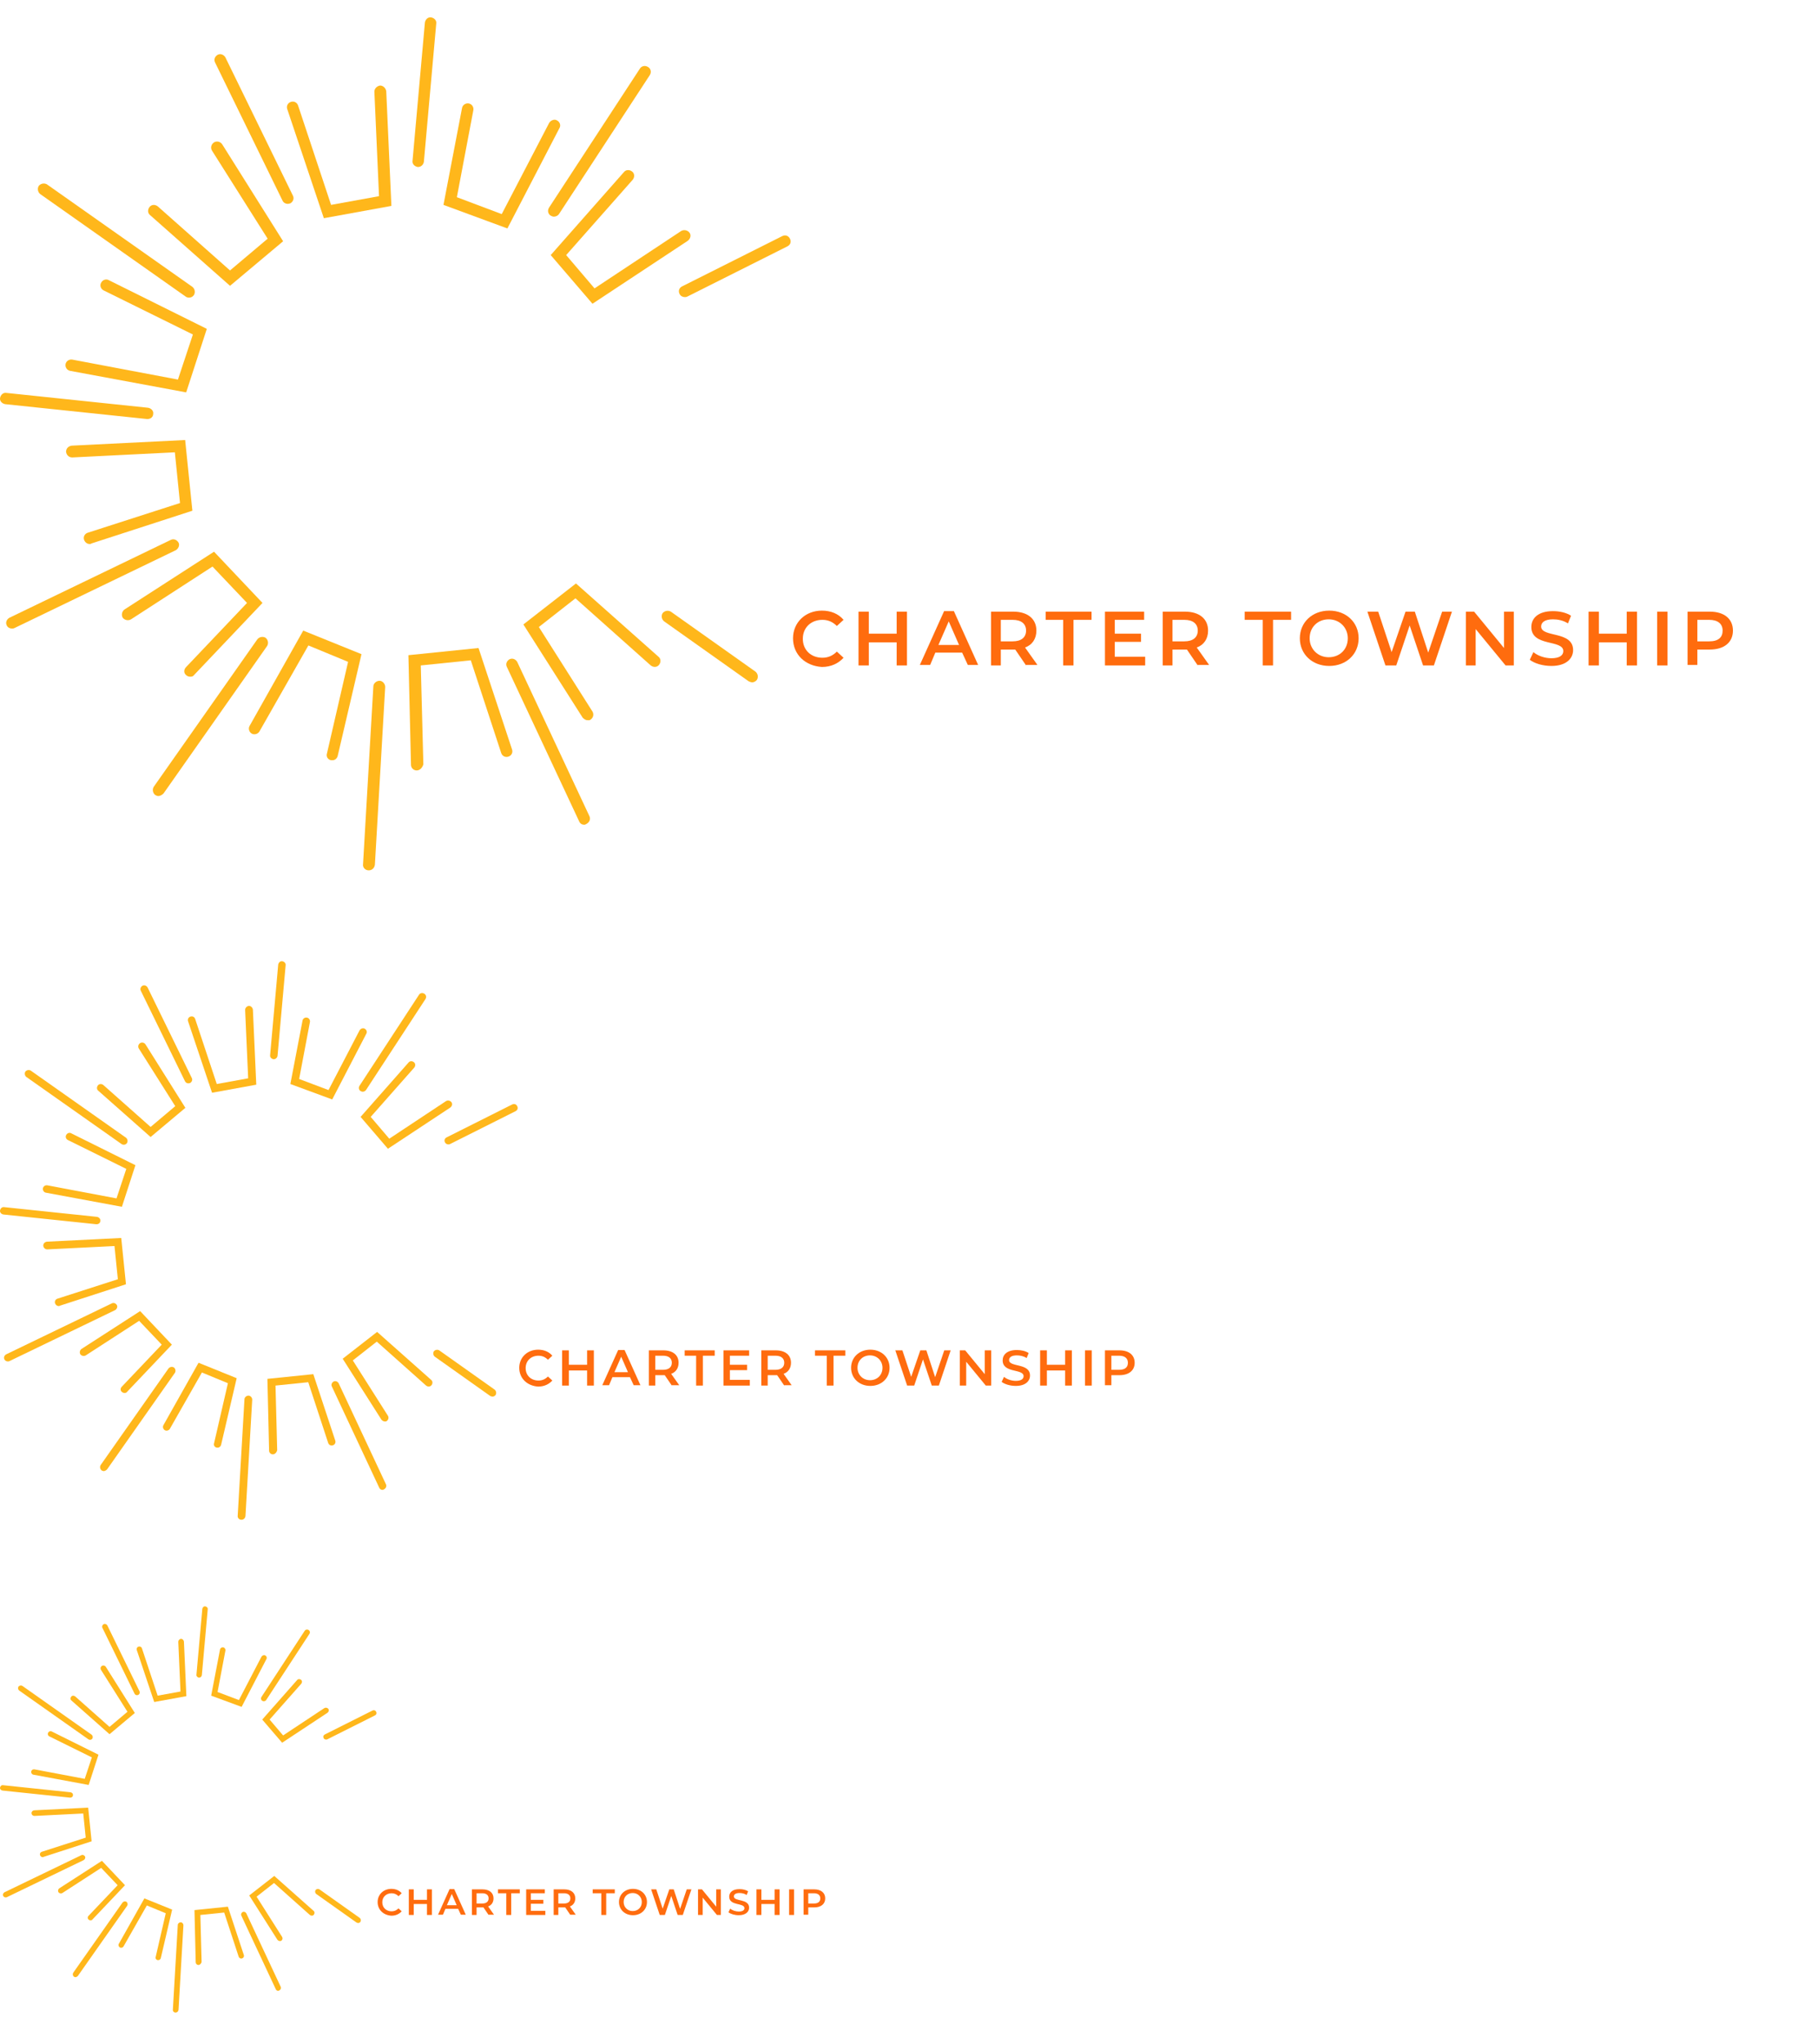 <svg width="420" height="472" viewBox="0 0 420 472" fill="none" xmlns="http://www.w3.org/2000/svg">
<g clip-path="url(#clip0_9271_4870)">
<g filter="url(#filter0_d_9271_4870)">
<g clip-path="url(#clip1_9271_4870)">
<path d="M139.614 118.57L143.068 111.826C146.403 114.074 151.525 115.612 156.408 115.612C162.006 115.612 164.389 114.074 164.389 111.471C164.389 104.254 140.805 110.998 140.805 95.971C140.805 88.754 147.356 84.139 157.599 84.139C162.721 84.139 168.438 85.323 171.893 87.452L168.438 94.197C164.746 92.067 161.173 91.357 157.48 91.357C152.001 91.357 149.5 93.132 149.5 95.616C149.5 103.307 173.084 96.445 173.084 111.353C173.084 118.452 166.533 123.066 155.813 123.066C149.381 122.83 143.068 120.936 139.614 118.57Z" fill="white"/>
<path d="M215.487 100.586V122.356H206.554V101.769C206.554 95.025 203.219 91.712 197.502 91.712C191.189 91.712 186.901 95.498 186.901 103.189V122.356H177.967V69.705H186.901V88.872C189.878 85.796 194.286 84.021 199.646 84.021C208.698 84.021 215.487 89.109 215.487 100.586Z" fill="white"/>
<path d="M246.933 120.227C244.789 121.883 241.573 122.83 238.357 122.83C230.019 122.83 225.254 118.452 225.254 110.051V91.83H218.942V84.731H225.254V76.094H234.188V84.731H244.431V91.83H234.188V109.815C234.188 113.482 236.094 115.494 239.429 115.494C241.334 115.494 243.121 115.021 244.431 113.956L246.933 120.227Z" fill="white"/>
<path d="M285.882 106.147H255.985C257.057 111.708 261.702 115.257 268.373 115.257C272.661 115.257 275.996 113.956 278.735 111.116L283.5 116.559C280.046 120.582 274.686 122.711 268.134 122.711C255.39 122.711 247.052 114.547 247.052 103.307C247.052 92.067 255.39 83.903 266.824 83.903C278.021 83.903 286.12 91.594 286.12 103.544C286.001 104.254 286.001 105.318 285.882 106.147ZM255.866 100.349H277.544C276.83 94.906 272.661 91.12 266.705 91.12C260.988 91.12 256.7 94.788 255.866 100.349Z" fill="white"/>
<path d="M355.562 100.586V122.356H346.629V101.769C346.629 95.025 343.532 91.712 338.053 91.712C332.216 91.712 328.166 95.498 328.166 103.07V122.356H319.233V101.769C319.233 95.025 316.136 91.712 310.657 91.712C304.702 91.712 300.771 95.498 300.771 103.07V122.356H291.838V84.495H300.294V89.346C303.153 85.914 307.56 84.139 312.801 84.139C318.399 84.139 323.045 86.151 325.665 90.41C328.762 86.506 333.884 84.139 339.958 84.139C349.13 84.021 355.562 89.109 355.562 100.586Z" fill="white"/>
<path d="M361.398 103.307C361.398 91.948 369.974 83.903 381.647 83.903C393.558 83.903 402.015 91.948 402.015 103.307C402.015 114.666 393.558 122.711 381.647 122.711C369.974 122.83 361.398 114.666 361.398 103.307ZM392.963 103.307C392.963 96.09 388.079 91.475 381.647 91.475C375.215 91.475 370.332 96.09 370.332 103.307C370.332 110.524 375.215 115.139 381.647 115.139C388.198 115.257 392.963 110.643 392.963 103.307Z" fill="white"/>
<path d="M183.208 143.417C183.208 139.749 186.067 137.028 189.878 137.028C191.903 137.028 193.69 137.738 194.881 139.157L193.333 140.577C192.38 139.631 191.308 139.157 189.998 139.157C187.377 139.157 185.471 140.932 185.471 143.535C185.471 146.138 187.377 147.913 189.998 147.913C191.308 147.913 192.38 147.44 193.333 146.493L194.881 147.913C193.69 149.215 192.022 150.043 189.878 150.043C186.067 149.806 183.208 147.203 183.208 143.417Z" fill="#FF6C0E"/>
<path d="M209.532 137.264V149.688H207.15V144.364H200.718V149.688H198.335V137.264H200.718V142.352H207.15V137.264H209.532Z" fill="#FF6C0E"/>
<path d="M222.277 146.73H216.083L214.892 149.57H212.51L218.108 137.146H220.371L225.969 149.57H223.587L222.277 146.73ZM221.562 144.955L219.18 139.512L216.798 144.955H221.562Z" fill="#FF6C0E"/>
<path d="M237.046 149.688L234.545 146.02C234.426 146.02 234.188 146.02 234.069 146.02H231.21V149.688H228.947V137.264H234.069C237.404 137.264 239.429 138.921 239.429 141.642C239.429 143.535 238.476 144.955 236.808 145.547L239.667 149.57H237.046V149.688ZM233.95 139.158H231.21V144.127H233.95C235.974 144.127 237.046 143.18 237.046 141.642C237.046 140.104 235.974 139.158 233.95 139.158Z" fill="#FF6C0E"/>
<path d="M245.622 139.158H241.573V137.264H252.174V139.158H248.005V149.688H245.622V139.158Z" fill="#FF6C0E"/>
<path d="M264.561 147.676V149.688H255.27V137.264H264.323V139.158H257.534V142.352H263.608V144.245H257.534V147.676H264.561Z" fill="#FF6C0E"/>
<path d="M276.71 149.688L274.209 146.02C274.09 146.02 273.852 146.02 273.733 146.02H270.874V149.688H268.611V137.264H273.733C277.068 137.264 279.093 138.921 279.093 141.642C279.093 143.535 278.14 144.955 276.472 145.547L279.331 149.57H276.71V149.688ZM273.614 139.158H270.874V144.127H273.614C275.638 144.127 276.71 143.18 276.71 141.642C276.71 140.104 275.638 139.158 273.614 139.158Z" fill="#FF6C0E"/>
<path d="M291.718 139.158H287.55V137.264H298.27V139.158H294.101V149.688H291.718V139.158Z" fill="#FF6C0E"/>
<path d="M300.294 143.417C300.294 139.749 303.153 137.028 307.084 137.028C311.014 137.028 313.873 139.749 313.873 143.417C313.873 147.085 311.014 149.806 307.084 149.806C303.153 149.806 300.294 147.085 300.294 143.417ZM311.372 143.417C311.372 140.932 309.466 139.039 306.965 139.039C304.463 139.039 302.558 140.814 302.558 143.417C302.558 145.902 304.463 147.795 306.965 147.795C309.466 147.795 311.372 146.02 311.372 143.417Z" fill="#FF6C0E"/>
<path d="M335.432 137.264L331.263 149.688H328.762L325.665 140.459L322.568 149.688H320.067L315.898 137.264H318.399L321.496 146.612L324.712 137.264H326.856L329.953 146.73L333.169 137.264H335.432Z" fill="#FF6C0E"/>
<path d="M349.726 137.264V149.688H347.82L340.911 141.287V149.688H338.648V137.264H340.554L347.462 145.665V137.264H349.726Z" fill="#FF6C0E"/>
<path d="M353.418 148.386L354.252 146.612C355.205 147.44 356.872 148.031 358.421 148.031C360.326 148.031 361.16 147.321 361.16 146.375C361.16 143.654 353.775 145.428 353.775 140.814C353.775 138.803 355.324 137.146 358.778 137.146C360.326 137.146 361.875 137.501 362.947 138.211L362.232 139.986C361.16 139.276 359.85 139.039 358.778 139.039C356.872 139.039 356.038 139.749 356.038 140.696C356.038 143.299 363.423 141.642 363.423 146.138C363.423 148.15 361.756 149.806 358.421 149.806C356.396 149.806 354.49 149.215 353.418 148.386Z" fill="#FF6C0E"/>
<path d="M378.193 137.264V149.688H375.811V144.364H369.379V149.688H366.997V137.264H369.379V142.352H375.811V137.264H378.193Z" fill="#FF6C0E"/>
<path d="M385.221 137.264H382.838V149.688H385.221V137.264Z" fill="#FF6C0E"/>
<path d="M400.348 141.642C400.348 144.364 398.323 146.02 394.988 146.02H392.129V149.57H389.866V137.264H394.988C398.323 137.264 400.348 138.921 400.348 141.642ZM397.966 141.642C397.966 140.104 396.894 139.158 394.869 139.158H392.129V144.127H394.869C397.013 144.127 397.966 143.18 397.966 141.642Z" fill="#FF6C0E"/>
<path d="M54.092 95.143C54.092 73.018 71.244 56.571 94.59 56.571C117.697 56.571 134.849 73.018 134.849 95.143C134.849 117.269 117.816 133.715 94.709 133.715C71.363 133.715 54.092 117.269 54.092 95.143ZM124.129 95.143C124.129 78.46 111.503 66.155 94.709 66.155C77.676 66.155 65.05 78.46 65.05 95.143C65.05 111.826 77.676 124.131 94.709 124.131C111.503 124.131 124.129 111.826 124.129 95.143Z" fill="white"/>
<path d="M136.874 66.155L127.226 54.915L144.14 35.747C144.616 35.156 145.45 35.156 146.046 35.629C146.641 36.102 146.641 36.931 146.165 37.522L130.799 54.915L137.35 62.605L157.361 49.354C157.957 48.999 158.79 49.117 159.267 49.709C159.743 50.3 159.505 51.129 158.91 51.602L136.874 66.155Z" fill="#FFB71B"/>
<path d="M158.195 64.617C157.718 64.617 157.242 64.38 157.004 63.907C156.646 63.197 156.885 62.487 157.599 62.132L180.707 50.537C181.422 50.182 182.136 50.419 182.494 51.129C182.851 51.839 182.613 52.548 181.898 52.903L158.79 64.499C158.552 64.617 158.433 64.617 158.195 64.617Z" fill="#FFB71B"/>
<path d="M117.221 48.762L102.451 43.32L106.739 20.957C106.858 20.248 107.573 19.774 108.287 19.893C109.002 20.011 109.478 20.721 109.359 21.431L105.548 41.545L115.91 45.449L126.869 24.389C127.226 23.797 128.06 23.442 128.655 23.797C129.37 24.152 129.608 24.98 129.251 25.572L117.221 48.762Z" fill="#FFB71B"/>
<path d="M127.941 46.041C127.702 46.041 127.464 45.923 127.226 45.804C126.63 45.449 126.392 44.621 126.869 43.911L147.832 11.847C148.189 11.255 149.023 11.019 149.738 11.492C150.333 11.847 150.572 12.675 150.095 13.385L129.132 45.449C128.894 45.804 128.417 46.041 127.941 46.041Z" fill="#FFB71B"/>
<path d="M74.817 46.396L66.36 21.194C66.122 20.484 66.479 19.774 67.194 19.538C67.909 19.301 68.623 19.656 68.862 20.366L76.485 43.32L87.562 41.308L86.49 17.171C86.49 16.461 87.085 15.87 87.8 15.752C88.515 15.752 89.11 16.343 89.23 17.053L90.421 43.556L74.817 46.396Z" fill="#FFB71B"/>
<path d="M96.615 34.564H96.495C95.781 34.446 95.185 33.854 95.304 33.144L98.163 1.198C98.282 0.488 98.878 -0.103 99.592 0.015C100.307 0.133 100.902 0.725 100.783 1.435L97.925 33.381C97.806 34.091 97.21 34.564 96.615 34.564Z" fill="#FFB71B"/>
<path d="M53.139 62.014L34.677 45.686C34.081 45.213 34.081 44.385 34.558 43.793C35.034 43.201 35.868 43.201 36.463 43.675L53.139 58.464L61.834 51.129L48.97 30.778C48.613 30.186 48.732 29.358 49.446 28.885C50.042 28.53 50.876 28.648 51.352 29.358L65.407 51.72L53.139 62.014Z" fill="#FFB71B"/>
<path d="M66.479 43.083C66.003 43.083 65.526 42.846 65.288 42.373L49.685 10.427C49.327 9.717 49.685 9.007 50.28 8.652C50.995 8.297 51.709 8.652 52.067 9.244L67.67 41.19C68.028 41.9 67.67 42.61 67.075 42.965C66.956 42.965 66.718 43.083 66.479 43.083Z" fill="#FFB71B"/>
<path d="M43.014 86.624L16.214 81.655C15.5 81.537 15.023 80.827 15.142 80.117C15.262 79.407 15.976 78.933 16.691 79.052L41.109 83.666L44.563 73.254L23.957 63.079C23.242 62.724 23.004 61.896 23.361 61.304C23.718 60.594 24.552 60.358 25.148 60.712L47.779 71.953L43.014 86.624Z" fill="#FFB71B"/>
<path d="M43.61 64.735C43.372 64.735 43.014 64.617 42.895 64.499L9.306 40.835C8.71 40.362 8.591 39.533 8.949 38.942C9.425 38.35 10.259 38.232 10.854 38.587L44.444 62.251C45.039 62.724 45.158 63.552 44.801 64.144C44.444 64.617 44.087 64.735 43.61 64.735Z" fill="#FFB71B"/>
<path d="M20.741 121.646C20.145 121.646 19.669 121.291 19.43 120.7C19.192 119.99 19.549 119.28 20.264 119.043L41.585 112.181L40.394 100.467L16.691 101.651C15.976 101.651 15.381 101.177 15.261 100.349C15.261 99.639 15.738 99.048 16.572 98.929L42.776 97.628L44.444 113.956L21.098 121.528C20.979 121.646 20.86 121.646 20.741 121.646Z" fill="#FFB71B"/>
<path d="M34.081 92.777H33.962L1.206 89.346C0.492 89.227 -0.104 88.636 0.015 87.926C0.134 87.216 0.73 86.624 1.445 86.743L34.2 90.174C34.915 90.292 35.51 90.884 35.391 91.594C35.391 92.303 34.796 92.777 34.081 92.777Z" fill="#FFB71B"/>
<path d="M43.967 152.291C43.61 152.291 43.253 152.173 43.014 151.936C42.419 151.463 42.419 150.634 43.014 150.043L57.07 135.253L49.089 126.852L30.27 139.039C29.674 139.394 28.84 139.276 28.364 138.684C28.006 138.093 28.126 137.264 28.721 136.791L49.447 123.421L60.643 135.253L44.801 151.936C44.682 152.173 44.325 152.291 43.967 152.291Z" fill="#FFB71B"/>
<path d="M2.755 141.169C2.278 141.169 1.802 140.932 1.564 140.459C1.206 139.749 1.564 139.039 2.159 138.684L39.441 120.7C40.156 120.345 40.87 120.7 41.228 121.291C41.585 121.883 41.228 122.711 40.632 123.066L3.35 141.051C3.112 141.169 2.993 141.169 2.755 141.169Z" fill="#FFB71B"/>
<path d="M76.842 171.577C76.723 171.577 76.604 171.577 76.485 171.577C75.77 171.458 75.293 170.748 75.532 170.039L80.415 148.86L71.244 145.073L59.928 164.951C59.571 165.542 58.737 165.779 58.142 165.424C57.546 165.069 57.308 164.241 57.665 163.649L70.053 141.642L83.512 147.085L78.033 170.512C77.914 171.103 77.438 171.577 76.842 171.577Z" fill="#FFB71B"/>
<path d="M36.582 179.859C36.344 179.859 36.106 179.741 35.868 179.622C35.272 179.149 35.153 178.321 35.51 177.729L59.452 143.654C59.928 143.062 60.762 142.944 61.358 143.299C61.953 143.772 62.072 144.6 61.715 145.192L37.774 179.267C37.416 179.622 36.94 179.859 36.582 179.859Z" fill="#FFB71B"/>
<path d="M96.257 173.943C95.542 173.943 94.947 173.351 94.947 172.642L94.351 147.321L110.55 145.665L118.293 169.092C118.531 169.802 118.174 170.512 117.459 170.748C116.744 170.985 116.03 170.63 115.791 169.92L108.764 148.505L97.21 149.688L97.805 172.523C97.567 173.351 96.972 173.943 96.257 173.943Z" fill="#FFB71B"/>
<path d="M85.18 197.015C85.18 197.015 85.061 197.015 85.18 197.015C84.346 197.015 83.75 196.305 83.87 195.595L86.252 154.539C86.252 153.829 86.966 153.237 87.681 153.237C88.396 153.237 88.991 153.947 88.991 154.657L86.609 195.714C86.49 196.542 85.894 197.015 85.18 197.015Z" fill="#FFB71B"/>
<path d="M135.802 162.348C135.326 162.348 134.968 162.111 134.611 161.756L120.913 140.222L133.062 130.757L152.12 147.676C152.716 148.15 152.716 148.978 152.239 149.57C151.763 150.161 150.929 150.161 150.334 149.688L132.943 134.188L124.486 140.814L136.874 160.337C137.231 160.928 137.112 161.756 136.398 162.23C136.278 162.348 136.04 162.348 135.802 162.348Z" fill="#FFB71B"/>
<path d="M134.968 186.485C134.492 186.485 134.015 186.248 133.777 185.657L117.101 150.043C116.744 149.333 117.101 148.623 117.697 148.268C118.412 147.913 119.126 148.268 119.484 148.86L136.159 184.473C136.517 185.183 136.159 185.893 135.564 186.248C135.326 186.367 135.206 186.485 134.968 186.485Z" fill="#FFB71B"/>
<path d="M173.798 153.592C173.56 153.592 173.203 153.474 172.965 153.356L153.43 139.512C152.835 139.039 152.716 138.211 153.073 137.619C153.55 137.028 154.383 136.909 154.979 137.264L174.513 151.108C175.109 151.581 175.228 152.409 174.87 153.001C174.632 153.356 174.156 153.592 173.798 153.592Z" fill="#FFB71B"/>
<path d="M279.093 66.51V67.812H271.231V57.045H278.854V58.464H272.78V61.659H278.259V63.079H272.78V66.51H279.093Z" fill="white"/>
<path d="M280.284 66.983L280.879 65.8C281.594 66.273 282.666 66.628 283.738 66.628C285.167 66.628 285.644 66.155 285.644 65.564C285.644 63.789 280.403 65.327 280.403 62.014C280.403 60.594 281.713 59.529 283.857 59.529C284.929 59.529 286.12 59.766 286.835 60.239L286.239 61.422C285.525 60.949 284.691 60.831 283.857 60.831C282.547 60.831 281.951 61.304 281.951 61.896C281.951 63.789 287.192 62.251 287.192 65.445C287.192 66.865 285.882 67.812 283.619 67.812C282.309 67.93 280.879 67.457 280.284 66.983Z" fill="white"/>
<path d="M293.624 67.338C293.148 67.693 292.552 67.93 291.838 67.93C290.17 67.93 289.217 66.983 289.217 65.327V60.831H287.788V59.648H289.217V57.873H290.646V59.648H293.029V60.831H290.646V65.209C290.646 66.037 291.123 66.628 291.957 66.628C292.433 66.628 292.79 66.51 293.148 66.273L293.624 67.338Z" fill="white"/>
<path d="M301.962 62.961V67.93H300.533V66.865C300.056 67.575 299.103 68.048 297.793 68.048C295.887 68.048 294.815 67.102 294.815 65.682C294.815 64.38 295.649 63.316 298.15 63.316H300.533V63.079C300.533 61.777 299.818 61.067 298.389 61.067C297.436 61.067 296.364 61.422 295.768 61.896L295.173 60.831C296.006 60.121 297.198 59.766 298.508 59.766C300.652 59.648 301.962 60.712 301.962 62.961ZM300.414 65.327V64.144H298.15C296.721 64.144 296.245 64.735 296.245 65.445C296.245 66.273 296.959 66.747 298.031 66.747C299.222 66.747 300.056 66.273 300.414 65.327Z" fill="white"/>
<path d="M313.158 63.789C313.158 66.273 311.372 67.93 308.99 67.93C307.798 67.93 306.726 67.457 306.012 66.51V67.812H304.582V56.453H306.012V60.949C306.726 60.121 307.679 59.648 308.87 59.648C311.491 59.648 313.158 61.304 313.158 63.789ZM311.729 63.789C311.729 62.014 310.538 60.949 308.99 60.949C307.441 60.949 306.25 62.014 306.25 63.789C306.25 65.564 307.441 66.628 308.99 66.628C310.538 66.628 311.729 65.445 311.729 63.789Z" fill="white"/>
<path d="M316.732 56.453H315.302V67.812H316.732V56.453Z" fill="white"/>
<path d="M319.352 57.163C319.352 56.571 319.829 56.216 320.305 56.216C320.901 56.216 321.258 56.69 321.258 57.163C321.258 57.755 320.782 58.109 320.305 58.109C319.71 58.109 319.352 57.755 319.352 57.163ZM319.59 59.648H321.02V67.812H319.59V59.648Z" fill="white"/>
<path d="M322.925 66.983L323.521 65.8C324.236 66.273 325.308 66.628 326.38 66.628C327.809 66.628 328.286 66.155 328.286 65.564C328.286 63.789 323.045 65.327 323.045 62.014C323.045 60.594 324.355 59.529 326.499 59.529C327.571 59.529 328.762 59.766 329.477 60.239L328.881 61.422C328.166 60.949 327.333 60.831 326.499 60.831C325.189 60.831 324.593 61.304 324.593 61.896C324.593 63.789 329.834 62.251 329.834 65.445C329.834 66.865 328.524 67.812 326.261 67.812C324.95 67.93 323.521 67.457 322.925 66.983Z" fill="white"/>
<path d="M339.482 63.197V67.93H338.053V63.434C338.053 61.777 337.219 61.067 335.79 61.067C334.241 61.067 333.169 62.014 333.169 63.789V67.93H331.74V56.571H333.169V60.949C333.765 60.121 334.837 59.766 336.028 59.766C338.053 59.648 339.482 60.712 339.482 63.197Z" fill="white"/>
<path d="M349.606 64.262H342.936C343.174 65.682 344.246 66.628 345.914 66.628C346.867 66.628 347.701 66.273 348.296 65.682L349.13 66.628C348.415 67.457 347.224 67.93 345.914 67.93C343.293 67.93 341.507 66.155 341.507 63.789C341.507 61.422 343.294 59.648 345.676 59.648C348.058 59.648 349.726 61.304 349.726 63.789C349.726 63.907 349.606 64.144 349.606 64.262ZM342.936 63.197H348.177C348.058 61.777 346.986 60.831 345.557 60.831C344.246 60.831 343.174 61.777 342.936 63.197Z" fill="white"/>
<path d="M359.493 56.453V67.812H358.063V66.51C357.349 67.457 356.396 67.93 355.086 67.93C352.703 67.93 350.917 66.273 350.917 63.789C350.917 61.304 352.703 59.648 355.086 59.648C356.277 59.648 357.23 60.121 357.944 60.949V56.453H359.493V56.453ZM357.944 63.789C357.944 62.014 356.753 60.949 355.205 60.949C353.656 60.949 352.465 62.014 352.465 63.789C352.465 65.564 353.656 66.628 355.205 66.628C356.753 66.628 357.944 65.445 357.944 63.789Z" fill="white"/>
<path d="M369.141 57.045V67.812H367.592V58.464H365.21V57.045H369.141Z" fill="white"/>
<path d="M380.099 64.735C380.099 66.747 378.431 67.93 375.811 67.93C373.191 67.93 371.523 66.747 371.523 64.735C371.523 63.552 372.238 62.606 373.429 62.132C372.476 61.659 371.88 60.831 371.88 59.766C371.88 57.991 373.429 56.808 375.811 56.808C378.193 56.808 379.742 57.873 379.742 59.766C379.742 60.831 379.146 61.659 378.193 62.132C379.384 62.724 380.099 63.552 380.099 64.735ZM378.55 64.735C378.55 63.552 377.478 62.842 375.811 62.842C374.143 62.842 373.071 63.552 373.071 64.735C373.071 65.918 374.143 66.747 375.811 66.747C377.478 66.747 378.55 65.918 378.55 64.735ZM373.429 59.884C373.429 60.949 374.262 61.659 375.811 61.659C377.359 61.659 378.193 60.949 378.193 59.884C378.193 58.819 377.24 58.109 375.811 58.109C374.262 58.228 373.429 58.819 373.429 59.884Z" fill="white"/>
<path d="M388.913 64.617C388.913 66.392 387.603 67.93 384.863 67.93C383.315 67.93 381.766 67.457 380.933 66.628L381.647 65.445C382.362 66.155 383.553 66.628 384.863 66.628C386.531 66.628 387.365 65.918 387.365 64.735C387.365 63.552 386.531 62.842 384.744 62.842H383.91V61.777L386.65 58.464H381.409V57.163H388.556V58.228L385.697 61.659C387.841 61.777 388.913 62.961 388.913 64.617Z" fill="white"/>
<path d="M398.442 62.369C398.442 66.037 396.298 68.048 393.32 68.048C392.248 68.048 391.295 67.812 390.581 67.457L391.176 66.273C391.772 66.628 392.486 66.747 393.32 66.747C395.464 66.747 396.894 65.327 396.894 62.724V62.369C396.298 63.316 395.107 63.789 393.797 63.789C391.653 63.789 390.104 62.487 390.104 60.476C390.104 58.346 391.772 57.045 393.916 57.045C396.775 56.926 398.442 58.938 398.442 62.369ZM396.536 60.239C396.536 59.174 395.583 58.109 393.916 58.109C392.486 58.109 391.534 58.938 391.534 60.239C391.534 61.541 392.486 62.369 394.035 62.369C395.464 62.369 396.536 61.422 396.536 60.239Z" fill="white"/>
</g>
</g>
<g filter="url(#filter1_d_9271_4870)">
<g clip-path="url(#clip2_9271_4870)">
<path d="M91.414 295.635L93.675 291.219C95.859 292.691 99.213 293.698 102.41 293.698C106.076 293.698 107.635 292.691 107.635 290.987C107.635 286.261 92.194 290.677 92.194 280.838C92.194 276.113 96.483 273.091 103.19 273.091C106.544 273.091 110.287 273.866 112.549 275.261L110.287 279.676C107.869 278.282 105.53 277.817 103.112 277.817C99.525 277.817 97.887 278.979 97.887 280.606C97.887 285.642 113.329 281.148 113.329 290.91C113.329 295.558 109.039 298.579 102.02 298.579C97.809 298.424 93.675 297.185 91.414 295.635Z" fill="white"/>
<path d="M141.093 283.86V298.114H135.244V284.634C135.244 280.219 133.06 278.049 129.317 278.049C125.183 278.049 122.375 280.528 122.375 285.564V298.114H116.526V263.64H122.375V276.19C124.325 274.176 127.211 273.014 130.72 273.014C136.648 273.014 141.093 276.345 141.093 283.86Z" fill="white"/>
<path d="M161.682 296.72C160.278 297.804 158.173 298.424 156.067 298.424C150.608 298.424 147.488 295.558 147.488 290.057V278.127H143.355V273.479H147.488V267.823H153.337V273.479H160.044V278.127H153.337V289.902C153.337 292.304 154.585 293.621 156.769 293.621C158.017 293.621 159.186 293.311 160.044 292.614L161.682 296.72Z" fill="white"/>
<path d="M187.185 287.501H167.609C168.311 291.142 171.353 293.466 175.72 293.466C178.528 293.466 180.711 292.614 182.505 290.755L185.625 294.318C183.363 296.952 179.854 298.347 175.564 298.347C167.219 298.347 161.76 293.001 161.76 285.642C161.76 278.282 167.219 272.936 174.706 272.936C182.037 272.936 187.341 277.972 187.341 285.796C187.263 286.261 187.263 286.959 187.185 287.501ZM167.531 283.705H181.725C181.257 280.141 178.528 277.662 174.628 277.662C170.885 277.662 168.077 280.064 167.531 283.705Z" fill="white"/>
<path d="M232.808 283.86V298.114H226.959V284.634C226.959 280.219 224.932 278.049 221.344 278.049C217.523 278.049 214.871 280.528 214.871 285.487V298.114H209.022V284.634C209.022 280.219 206.994 278.049 203.406 278.049C199.507 278.049 196.933 280.528 196.933 285.487V298.114H191.084V273.324H196.621V276.5C198.493 274.253 201.379 273.091 204.81 273.091C208.476 273.091 211.517 274.408 213.233 277.197C215.261 274.641 218.614 273.091 222.592 273.091C228.597 273.014 232.808 276.345 232.808 283.86Z" fill="white"/>
<path d="M236.63 285.642C236.63 278.204 242.245 272.936 249.888 272.936C257.687 272.936 263.224 278.204 263.224 285.642C263.224 293.079 257.687 298.347 249.888 298.347C242.245 298.424 236.63 293.079 236.63 285.642ZM257.297 285.642C257.297 280.916 254.1 277.895 249.888 277.895C245.677 277.895 242.479 280.916 242.479 285.642C242.479 290.367 245.677 293.389 249.888 293.389C254.178 293.466 257.297 290.445 257.297 285.642Z" fill="white"/>
<path d="M119.958 311.904C119.958 309.502 121.83 307.721 124.325 307.721C125.651 307.721 126.821 308.185 127.601 309.115L126.587 310.045C125.963 309.425 125.261 309.115 124.403 309.115C122.687 309.115 121.44 310.277 121.44 311.981C121.44 313.686 122.687 314.848 124.403 314.848C125.261 314.848 125.963 314.538 126.587 313.918L127.601 314.848C126.821 315.7 125.729 316.242 124.325 316.242C121.83 316.087 119.958 314.383 119.958 311.904Z" fill="#FF6C0E"/>
<path d="M137.193 307.876V316.01H135.634V312.524H131.422V316.01H129.862V307.876H131.422V311.207H135.634V307.876H137.193Z" fill="#FF6C0E"/>
<path d="M145.538 314.073H141.483L140.703 315.932H139.143L142.809 307.798H144.29L147.956 315.932H146.396L145.538 314.073ZM145.07 312.911L143.511 309.347L141.951 312.911H145.07Z" fill="#FF6C0E"/>
<path d="M155.209 316.01L153.571 313.608C153.493 313.608 153.337 313.608 153.259 313.608H151.388V316.01H149.906V307.876H153.259C155.443 307.876 156.769 308.96 156.769 310.742C156.769 311.981 156.145 312.911 155.053 313.298L156.925 315.932H155.209V316.01ZM153.181 309.115H151.388V312.369H153.181C154.507 312.369 155.209 311.749 155.209 310.742C155.209 309.735 154.507 309.115 153.181 309.115Z" fill="#FF6C0E"/>
<path d="M160.824 309.115H158.173V307.876H165.114V309.115H162.384V316.01H160.824V309.115Z" fill="#FF6C0E"/>
<path d="M173.225 314.693V316.01H167.141V307.876H173.069V309.115H168.623V311.207H172.601V312.446H168.623V314.693H173.225Z" fill="#FF6C0E"/>
<path d="M181.179 316.01L179.542 313.608C179.464 313.608 179.308 313.608 179.23 313.608H177.358V316.01H175.876V307.876H179.23C181.413 307.876 182.739 308.96 182.739 310.742C182.739 311.981 182.115 312.911 181.024 313.298L182.895 315.932H181.179V316.01ZM179.152 309.115H177.358V312.369H179.152C180.478 312.369 181.179 311.749 181.179 310.742C181.179 309.735 180.478 309.115 179.152 309.115Z" fill="#FF6C0E"/>
<path d="M191.006 309.115H188.276V307.876H195.296V309.115H192.566V316.01H191.006V309.115Z" fill="#FF6C0E"/>
<path d="M196.621 311.904C196.621 309.502 198.493 307.721 201.067 307.721C203.64 307.721 205.512 309.502 205.512 311.904C205.512 314.306 203.64 316.087 201.067 316.087C198.493 316.087 196.621 314.306 196.621 311.904ZM203.874 311.904C203.874 310.277 202.627 309.038 200.989 309.038C199.351 309.038 198.103 310.2 198.103 311.904C198.103 313.531 199.351 314.77 200.989 314.77C202.627 314.77 203.874 313.608 203.874 311.904Z" fill="#FF6C0E"/>
<path d="M219.628 307.876L216.899 316.01H215.261L213.233 309.967L211.205 316.01H209.568L206.838 307.876H208.476L210.503 313.996L212.609 307.876H214.013L216.041 314.073L218.146 307.876H219.628Z" fill="#FF6C0E"/>
<path d="M228.987 307.876V316.01H227.739L223.216 310.51V316.01H221.734V307.876H222.982L227.505 313.376V307.876H228.987Z" fill="#FF6C0E"/>
<path d="M231.405 315.158L231.951 313.996C232.574 314.538 233.666 314.925 234.68 314.925C235.928 314.925 236.474 314.46 236.474 313.841C236.474 312.059 231.639 313.221 231.639 310.2C231.639 308.883 232.652 307.798 234.914 307.798C235.928 307.798 236.942 308.03 237.644 308.495L237.176 309.657C236.474 309.192 235.616 309.038 234.914 309.038C233.666 309.038 233.12 309.502 233.12 310.122C233.12 311.826 237.956 310.742 237.956 313.686C237.956 315.003 236.864 316.087 234.68 316.087C233.354 316.087 232.107 315.7 231.405 315.158Z" fill="#FF6C0E"/>
<path d="M247.626 307.876V316.01H246.067V312.524H241.855V316.01H240.295V307.876H241.855V311.207H246.067V307.876H247.626Z" fill="#FF6C0E"/>
<path d="M252.228 307.876H250.668V316.01H252.228V307.876Z" fill="#FF6C0E"/>
<path d="M262.132 310.742C262.132 312.524 260.807 313.608 258.623 313.608H256.751V315.932H255.269V307.876H258.623C260.807 307.876 262.132 308.96 262.132 310.742ZM260.573 310.742C260.573 309.735 259.871 309.115 258.545 309.115H256.751V312.369H258.545C259.949 312.369 260.573 311.749 260.573 310.742Z" fill="#FF6C0E"/>
<path d="M35.417 280.296C35.417 265.809 46.648 255.041 61.934 255.041C77.064 255.041 88.294 265.809 88.294 280.296C88.294 294.783 77.142 305.551 62.012 305.551C46.726 305.551 35.417 294.783 35.417 280.296ZM81.275 280.296C81.275 269.373 73.008 261.316 62.012 261.316C50.859 261.316 42.592 269.373 42.592 280.296C42.592 291.219 50.859 299.276 62.012 299.276C73.008 299.276 81.275 291.219 81.275 280.296Z" fill="white"/>
<path d="M89.62 261.316L83.303 253.956L94.377 241.406C94.689 241.019 95.235 241.019 95.625 241.328C96.015 241.638 96.015 242.181 95.703 242.568L85.642 253.956L89.932 258.992L103.034 250.315C103.424 250.083 103.97 250.16 104.282 250.547C104.594 250.935 104.438 251.477 104.048 251.787L89.62 261.316Z" fill="#FFB71B"/>
<path d="M103.58 260.309C103.268 260.309 102.956 260.154 102.8 259.844C102.566 259.379 102.722 258.914 103.19 258.682L118.32 251.09C118.788 250.857 119.256 251.012 119.49 251.477C119.724 251.942 119.568 252.407 119.1 252.639L103.97 260.231C103.814 260.309 103.736 260.309 103.58 260.309Z" fill="#FFB71B"/>
<path d="M76.752 249.928L67.081 246.364L69.888 231.722C69.966 231.257 70.434 230.947 70.902 231.025C71.37 231.102 71.682 231.567 71.604 232.032L69.109 245.202L75.894 247.759L83.069 233.969C83.303 233.581 83.849 233.349 84.239 233.581C84.707 233.814 84.862 234.356 84.629 234.744L76.752 249.928Z" fill="#FFB71B"/>
<path d="M83.771 248.146C83.615 248.146 83.459 248.068 83.303 247.991C82.913 247.759 82.757 247.216 83.069 246.751L96.795 225.757C97.029 225.37 97.575 225.215 98.043 225.525C98.433 225.757 98.589 226.299 98.277 226.764L84.55 247.759C84.394 247.991 84.083 248.146 83.771 248.146Z" fill="#FFB71B"/>
<path d="M48.987 248.378L43.45 231.877C43.294 231.412 43.528 230.947 43.996 230.793C44.464 230.638 44.932 230.87 45.088 231.335L50.079 246.364L57.332 245.047L56.63 229.243C56.63 228.778 57.02 228.391 57.488 228.313C57.956 228.313 58.346 228.701 58.424 229.166L59.204 246.519L48.987 248.378Z" fill="#FFB71B"/>
<path d="M63.26 240.631H63.181C62.714 240.554 62.324 240.166 62.402 239.702L64.273 218.785C64.351 218.32 64.741 217.932 65.209 218.01C65.677 218.087 66.067 218.475 65.989 218.94L64.117 239.857C64.039 240.321 63.649 240.631 63.26 240.631Z" fill="#FFB71B"/>
<path d="M34.793 258.604L22.705 247.913C22.315 247.604 22.315 247.061 22.627 246.674C22.939 246.287 23.485 246.287 23.875 246.596L34.793 256.28L40.486 251.477L32.064 238.152C31.83 237.765 31.908 237.223 32.376 236.913C32.766 236.68 33.312 236.758 33.623 237.223L42.826 251.864L34.793 258.604Z" fill="#FFB71B"/>
<path d="M43.528 246.209C43.216 246.209 42.904 246.054 42.748 245.744L32.532 224.827C32.298 224.363 32.532 223.898 32.922 223.665C33.389 223.433 33.857 223.665 34.091 224.053L44.308 244.97C44.542 245.434 44.308 245.899 43.918 246.132C43.84 246.132 43.684 246.209 43.528 246.209Z" fill="#FFB71B"/>
<path d="M28.164 274.718L10.617 271.464C10.149 271.387 9.837 270.922 9.915 270.457C9.993 269.992 10.461 269.683 10.929 269.76L26.916 272.781L29.178 265.964L15.686 259.302C15.218 259.069 15.062 258.527 15.296 258.14C15.53 257.675 16.076 257.52 16.466 257.752L31.284 265.112L28.164 274.718Z" fill="#FFB71B"/>
<path d="M28.554 260.386C28.398 260.386 28.164 260.309 28.086 260.231L6.093 244.737C5.703 244.427 5.625 243.885 5.859 243.498C6.171 243.11 6.717 243.033 7.107 243.265L29.1 258.759C29.49 259.069 29.568 259.611 29.334 259.999C29.1 260.309 28.866 260.386 28.554 260.386Z" fill="#FFB71B"/>
<path d="M13.58 297.649C13.19 297.649 12.878 297.417 12.722 297.03C12.566 296.565 12.8 296.1 13.268 295.945L27.228 291.452L26.448 283.782L10.928 284.557C10.461 284.557 10.071 284.247 9.993 283.705C9.993 283.24 10.305 282.853 10.851 282.775L28.008 281.923L29.1 292.614L13.814 297.572C13.736 297.649 13.658 297.649 13.58 297.649Z" fill="#FFB71B"/>
<path d="M22.315 278.747H22.237L0.79 276.5C0.322 276.423 -0.068 276.035 0.01 275.57C0.088 275.106 0.478 274.718 0.946 274.796L22.393 277.042C22.861 277.12 23.251 277.507 23.173 277.972C23.173 278.437 22.783 278.747 22.315 278.747Z" fill="#FFB71B"/>
<path d="M28.788 317.714C28.554 317.714 28.32 317.637 28.164 317.482C27.774 317.172 27.774 316.63 28.164 316.242L37.367 306.559L32.142 301.058L19.819 309.038C19.429 309.27 18.884 309.193 18.572 308.805C18.338 308.418 18.416 307.876 18.805 307.566L32.376 298.811L39.707 306.559L29.334 317.482C29.256 317.637 29.022 317.714 28.788 317.714Z" fill="#FFB71B"/>
<path d="M1.804 310.432C1.492 310.432 1.18 310.277 1.024 309.967C0.79 309.502 1.024 309.038 1.414 308.805L25.825 297.03C26.293 296.797 26.76 297.03 26.994 297.417C27.228 297.804 26.994 298.347 26.604 298.579L2.194 310.355C2.038 310.432 1.96 310.432 1.804 310.432Z" fill="#FFB71B"/>
<path d="M50.313 330.342C50.235 330.342 50.157 330.342 50.079 330.342C49.611 330.264 49.299 329.8 49.455 329.335L52.653 315.468L46.648 312.989L39.239 326.004C39.005 326.391 38.459 326.546 38.069 326.313C37.679 326.081 37.523 325.539 37.757 325.151L45.868 310.742L54.681 314.306L51.093 329.645C51.015 330.032 50.703 330.342 50.313 330.342Z" fill="#FFB71B"/>
<path d="M23.953 335.765C23.797 335.765 23.641 335.687 23.485 335.61C23.095 335.3 23.017 334.758 23.251 334.37L38.927 312.059C39.239 311.672 39.785 311.594 40.175 311.827C40.565 312.136 40.642 312.679 40.408 313.066L24.733 335.377C24.499 335.61 24.187 335.765 23.953 335.765Z" fill="#FFB71B"/>
<path d="M63.026 331.891C62.557 331.891 62.168 331.504 62.168 331.039L61.778 314.46L72.384 313.376L77.454 328.715C77.609 329.18 77.376 329.645 76.908 329.8C76.44 329.955 75.972 329.722 75.816 329.257L71.214 315.235L63.649 316.01L64.039 330.962C63.883 331.504 63.493 331.891 63.026 331.891Z" fill="#FFB71B"/>
<path d="M55.773 346.998C55.773 346.998 55.694 346.998 55.773 346.998C55.227 346.998 54.837 346.533 54.915 346.068L56.474 319.186C56.474 318.721 56.942 318.334 57.41 318.334C57.878 318.334 58.268 318.799 58.268 319.264L56.708 346.146C56.63 346.688 56.24 346.998 55.773 346.998Z" fill="#FFB71B"/>
<path d="M88.918 324.299C88.606 324.299 88.372 324.144 88.138 323.912L79.169 309.812L87.124 303.615L99.603 314.693C99.993 315.003 99.993 315.545 99.68 315.932C99.369 316.32 98.823 316.32 98.433 316.01L87.046 305.861L81.509 310.2L89.62 322.982C89.854 323.37 89.776 323.912 89.308 324.222C89.23 324.299 89.074 324.299 88.918 324.299Z" fill="#FFB71B"/>
<path d="M88.372 340.103C88.06 340.103 87.748 339.948 87.592 339.561L76.674 316.242C76.44 315.778 76.674 315.313 77.064 315.08C77.531 314.848 77.999 315.08 78.233 315.468L89.152 338.786C89.386 339.251 89.152 339.716 88.762 339.948C88.606 340.026 88.528 340.103 88.372 340.103Z" fill="#FFB71B"/>
<path d="M113.797 318.566C113.641 318.566 113.407 318.489 113.251 318.411L100.46 309.347C100.07 309.038 99.993 308.495 100.226 308.108C100.538 307.721 101.084 307.643 101.474 307.876L114.265 316.94C114.654 317.249 114.732 317.792 114.499 318.179C114.343 318.411 114.031 318.566 113.797 318.566Z" fill="#FFB71B"/>
<path d="M182.739 261.548V262.4H177.592V255.351H182.583V256.28H178.606V258.372H182.193V259.302H178.606V261.548H182.739Z" fill="white"/>
<path d="M183.519 261.858L183.909 261.083C184.377 261.393 185.079 261.626 185.781 261.626C186.717 261.626 187.029 261.316 187.029 260.929C187.029 259.766 183.597 260.774 183.597 258.604C183.597 257.675 184.455 256.978 185.859 256.978C186.561 256.978 187.341 257.132 187.809 257.442L187.419 258.217C186.951 257.907 186.405 257.83 185.859 257.83C185.001 257.83 184.611 258.14 184.611 258.527C184.611 259.766 188.042 258.759 188.042 260.851C188.042 261.781 187.185 262.4 185.703 262.4C184.845 262.478 183.909 262.168 183.519 261.858Z" fill="white"/>
<path d="M192.254 262.091C191.942 262.323 191.552 262.478 191.084 262.478C189.992 262.478 189.368 261.858 189.368 260.774V257.83H188.432V257.055H189.368V255.893H190.304V257.055H191.864V257.83H190.304V260.696C190.304 261.238 190.616 261.626 191.162 261.626C191.474 261.626 191.708 261.548 191.942 261.393L192.254 262.091Z" fill="white"/>
<path d="M197.713 259.224V262.478H196.777V261.781C196.465 262.246 195.841 262.555 194.984 262.555C193.736 262.555 193.034 261.936 193.034 261.006C193.034 260.154 193.58 259.457 195.218 259.457H196.777V259.302C196.777 258.449 196.309 257.985 195.373 257.985C194.75 257.985 194.048 258.217 193.658 258.527L193.268 257.83C193.814 257.365 194.594 257.132 195.451 257.132C196.855 257.055 197.713 257.752 197.713 259.224ZM196.699 260.774V259.999H195.218C194.282 259.999 193.97 260.386 193.97 260.851C193.97 261.393 194.438 261.703 195.14 261.703C195.919 261.703 196.465 261.393 196.699 260.774Z" fill="white"/>
<path d="M205.044 259.766C205.044 261.393 203.874 262.478 202.315 262.478C201.535 262.478 200.833 262.168 200.365 261.548V262.4H199.429V254.963H200.365V257.907C200.833 257.365 201.457 257.055 202.237 257.055C203.952 257.055 205.044 258.14 205.044 259.766ZM204.108 259.766C204.108 258.604 203.328 257.907 202.315 257.907C201.301 257.907 200.521 258.604 200.521 259.766C200.521 260.928 201.301 261.626 202.315 261.626C203.328 261.626 204.108 260.851 204.108 259.766Z" fill="white"/>
<path d="M207.384 254.963H206.448V262.4H207.384V254.963Z" fill="white"/>
<path d="M209.1 255.428C209.1 255.041 209.412 254.808 209.724 254.808C210.114 254.808 210.348 255.118 210.348 255.428C210.348 255.815 210.036 256.048 209.724 256.048C209.334 256.048 209.1 255.815 209.1 255.428ZM209.256 257.055H210.192V262.4H209.256V257.055Z" fill="white"/>
<path d="M211.439 261.858L211.829 261.083C212.297 261.393 212.999 261.626 213.701 261.626C214.637 261.626 214.949 261.316 214.949 260.929C214.949 259.766 211.517 260.774 211.517 258.604C211.517 257.675 212.375 256.978 213.779 256.978C214.481 256.978 215.261 257.132 215.729 257.442L215.339 258.217C214.871 257.907 214.325 257.83 213.779 257.83C212.921 257.83 212.531 258.14 212.531 258.527C212.531 259.766 215.963 258.759 215.963 260.851C215.963 261.781 215.105 262.4 213.623 262.4C212.765 262.478 211.829 262.168 211.439 261.858Z" fill="white"/>
<path d="M222.28 259.379V262.478H221.344V259.534C221.344 258.449 220.798 257.985 219.862 257.985C218.848 257.985 218.146 258.604 218.146 259.766V262.478H217.211V255.041H218.146V257.907C218.536 257.365 219.238 257.132 220.018 257.132C221.344 257.055 222.28 257.752 222.28 259.379Z" fill="white"/>
<path d="M228.909 260.076H224.542C224.697 261.006 225.399 261.626 226.491 261.626C227.115 261.626 227.661 261.393 228.051 261.006L228.597 261.626C228.129 262.168 227.349 262.478 226.491 262.478C224.775 262.478 223.606 261.316 223.606 259.766C223.606 258.217 224.775 257.055 226.335 257.055C227.895 257.055 228.987 258.14 228.987 259.766C228.987 259.844 228.909 259.999 228.909 260.076ZM224.542 259.379H227.973C227.895 258.449 227.193 257.83 226.257 257.83C225.399 257.83 224.697 258.449 224.542 259.379Z" fill="white"/>
<path d="M235.382 254.963V262.4H234.446V261.548C233.978 262.168 233.354 262.478 232.496 262.478C230.937 262.478 229.767 261.393 229.767 259.766C229.767 258.14 230.937 257.055 232.496 257.055C233.276 257.055 233.9 257.365 234.368 257.907V254.963H235.382V254.963ZM234.368 259.766C234.368 258.604 233.588 257.907 232.574 257.907C231.561 257.907 230.781 258.604 230.781 259.766C230.781 260.928 231.561 261.626 232.574 261.626C233.588 261.626 234.368 260.851 234.368 259.766Z" fill="white"/>
<path d="M241.699 255.351V262.4H240.685V256.28H239.126V255.351H241.699Z" fill="white"/>
<path d="M248.874 260.386C248.874 261.703 247.782 262.478 246.067 262.478C244.351 262.478 243.259 261.703 243.259 260.386C243.259 259.611 243.727 258.992 244.507 258.682C243.883 258.372 243.493 257.83 243.493 257.132C243.493 255.97 244.507 255.196 246.067 255.196C247.626 255.196 248.64 255.893 248.64 257.132C248.64 257.83 248.25 258.372 247.626 258.682C248.406 259.069 248.874 259.611 248.874 260.386ZM247.86 260.386C247.86 259.611 247.158 259.147 246.067 259.147C244.975 259.147 244.273 259.611 244.273 260.386C244.273 261.161 244.975 261.703 246.067 261.703C247.158 261.703 247.86 261.161 247.86 260.386ZM244.507 257.21C244.507 257.907 245.053 258.372 246.067 258.372C247.08 258.372 247.626 257.907 247.626 257.21C247.626 256.513 247.003 256.048 246.067 256.048C245.053 256.125 244.507 256.513 244.507 257.21Z" fill="white"/>
<path d="M254.645 260.309C254.645 261.471 253.788 262.478 251.994 262.478C250.98 262.478 249.966 262.168 249.42 261.626L249.888 260.851C250.356 261.316 251.136 261.626 251.994 261.626C253.086 261.626 253.632 261.161 253.632 260.386C253.632 259.611 253.086 259.147 251.916 259.147H251.37V258.449L253.164 256.28H249.732V255.428H254.411V256.125L252.54 258.372C253.944 258.449 254.645 259.224 254.645 260.309Z" fill="white"/>
<path d="M260.885 258.837C260.885 261.238 259.481 262.555 257.531 262.555C256.829 262.555 256.205 262.4 255.737 262.168L256.127 261.393C256.517 261.626 256.985 261.703 257.531 261.703C258.935 261.703 259.871 260.774 259.871 259.069V258.837C259.481 259.457 258.701 259.766 257.843 259.766C256.439 259.766 255.425 258.914 255.425 257.597C255.425 256.203 256.517 255.351 257.921 255.351C259.793 255.273 260.885 256.59 260.885 258.837ZM259.637 257.442C259.637 256.745 259.013 256.048 257.921 256.048C256.985 256.048 256.361 256.59 256.361 257.442C256.361 258.294 256.985 258.837 257.999 258.837C258.935 258.837 259.637 258.217 259.637 257.442Z" fill="white"/>
</g>
</g>
<g filter="url(#filter2_d_9271_4870)">
<g clip-path="url(#clip3_9271_4870)">
<path d="M66.483 423.462L68.127 420.25C69.716 421.321 72.155 422.053 74.48 422.053C77.146 422.053 78.28 421.321 78.28 420.081C78.28 416.645 67.05 419.856 67.05 412.701C67.05 409.264 70.169 407.066 75.047 407.066C77.486 407.066 80.209 407.63 81.854 408.644L80.209 411.856C78.45 410.841 76.749 410.503 74.99 410.503C72.381 410.503 71.19 411.348 71.19 412.532C71.19 416.194 82.421 412.926 82.421 420.025C82.421 423.406 79.301 425.603 74.197 425.603C71.134 425.49 68.127 424.589 66.483 423.462Z" fill="white"/>
<path d="M102.613 414.898V425.265H98.359V415.461C98.359 412.25 96.771 410.672 94.048 410.672C91.042 410.672 89 412.475 89 416.137V425.265H84.746V400.193H89V409.32C90.418 407.855 92.517 407.01 95.069 407.01C99.38 407.01 102.613 409.433 102.613 414.898Z" fill="white"/>
<path d="M117.587 424.251C116.566 425.04 115.035 425.49 113.503 425.49C109.533 425.49 107.264 423.406 107.264 419.405V410.729H104.258V407.348H107.264V403.235H111.518V407.348H116.396V410.729H111.518V419.293C111.518 421.039 112.425 421.997 114.014 421.997C114.921 421.997 115.772 421.772 116.396 421.265L117.587 424.251Z" fill="white"/>
<path d="M136.134 417.546H121.898C122.408 420.194 124.62 421.884 127.796 421.884C129.838 421.884 131.427 421.265 132.731 419.912L135 422.504C133.355 424.42 130.803 425.434 127.683 425.434C121.614 425.434 117.644 421.546 117.644 416.194C117.644 410.841 121.614 406.954 127.059 406.954C132.391 406.954 136.248 410.616 136.248 416.307C136.191 416.645 136.191 417.152 136.134 417.546ZM121.841 414.785H132.164C131.824 412.194 129.838 410.391 127.002 410.391C124.28 410.391 122.238 412.137 121.841 414.785Z" fill="white"/>
<path d="M169.315 414.898V425.265H165.061V415.461C165.061 412.25 163.587 410.672 160.977 410.672C158.198 410.672 156.27 412.475 156.27 416.081V425.265H152.016V415.461C152.016 412.25 150.541 410.672 147.932 410.672C145.096 410.672 143.224 412.475 143.224 416.081V425.265H138.97V407.235H142.997V409.545C144.359 407.912 146.457 407.066 148.953 407.066C151.619 407.066 153.831 408.024 155.079 410.053C156.553 408.193 158.992 407.066 161.885 407.066C166.252 407.01 169.315 409.433 169.315 414.898Z" fill="white"/>
<path d="M172.095 416.194C172.095 410.785 176.178 406.954 181.737 406.954C187.409 406.954 191.436 410.785 191.436 416.194C191.436 421.603 187.409 425.434 181.737 425.434C176.178 425.49 172.095 421.603 172.095 416.194ZM187.125 416.194C187.125 412.757 184.8 410.56 181.737 410.56C178.674 410.56 176.349 412.757 176.349 416.194C176.349 419.631 178.674 421.828 181.737 421.828C184.856 421.884 187.125 419.687 187.125 416.194Z" fill="white"/>
<path d="M87.242 435.294C87.242 433.547 88.603 432.251 90.418 432.251C91.382 432.251 92.233 432.589 92.8 433.265L92.063 433.942C91.609 433.491 91.099 433.265 90.475 433.265C89.227 433.265 88.32 434.111 88.32 435.35C88.32 436.59 89.227 437.435 90.475 437.435C91.099 437.435 91.609 437.209 92.063 436.759L92.8 437.435C92.233 438.055 91.439 438.449 90.418 438.449C88.603 438.336 87.242 437.097 87.242 435.294Z" fill="#FF6C0E"/>
<path d="M99.777 432.364V438.28H98.643V435.745H95.58V438.28H94.445V432.364H95.58V434.787H98.643V432.364H99.777Z" fill="#FF6C0E"/>
<path d="M105.846 436.871H102.897L102.329 438.224H101.195L103.861 432.308H104.938L107.604 438.224H106.47L105.846 436.871ZM105.506 436.026L104.371 433.435L103.237 436.026H105.506Z" fill="#FF6C0E"/>
<path d="M112.879 438.28L111.688 436.533C111.631 436.533 111.518 436.533 111.461 436.533H110.1V438.28H109.022V432.364H111.461C113.049 432.364 114.014 433.153 114.014 434.449C114.014 435.35 113.56 436.026 112.766 436.308L114.127 438.224H112.879V438.28ZM111.405 433.265H110.1V435.632H111.405C112.369 435.632 112.879 435.181 112.879 434.449C112.879 433.716 112.369 433.265 111.405 433.265Z" fill="#FF6C0E"/>
<path d="M116.963 433.265H115.035V432.364H120.083V433.265H118.097V438.28H116.963V433.265Z" fill="#FF6C0E"/>
<path d="M125.982 437.322V438.28H121.557V432.364H125.868V433.265H122.635V434.787H125.528V435.688H122.635V437.322H125.982Z" fill="#FF6C0E"/>
<path d="M131.767 438.28L130.576 436.533C130.519 436.533 130.406 436.533 130.349 436.533H128.988V438.28H127.91V432.364H130.349C131.937 432.364 132.901 433.153 132.901 434.449C132.901 435.35 132.447 436.026 131.653 436.308L133.015 438.224H131.767V438.28ZM130.292 433.265H128.988V435.632H130.292C131.256 435.632 131.767 435.181 131.767 434.449C131.767 433.716 131.256 433.265 130.292 433.265Z" fill="#FF6C0E"/>
<path d="M138.914 433.265H136.928V432.364H142.033V433.265H140.048V438.28H138.914V433.265Z" fill="#FF6C0E"/>
<path d="M142.997 435.294C142.997 433.547 144.359 432.251 146.23 432.251C148.102 432.251 149.463 433.547 149.463 435.294C149.463 437.04 148.102 438.336 146.23 438.336C144.359 438.336 142.997 437.04 142.997 435.294ZM148.272 435.294C148.272 434.111 147.365 433.209 146.174 433.209C144.983 433.209 144.075 434.054 144.075 435.294C144.075 436.477 144.983 437.378 146.174 437.378C147.365 437.378 148.272 436.533 148.272 435.294Z" fill="#FF6C0E"/>
<path d="M159.73 432.364L157.744 438.28H156.553L155.079 433.885L153.604 438.28H152.413L150.428 432.364H151.619L153.093 436.815L154.625 432.364H155.646L157.121 436.871L158.652 432.364H159.73Z" fill="#FF6C0E"/>
<path d="M166.536 432.364V438.28H165.628L162.339 434.28V438.28H161.261V432.364H162.169L165.458 436.364V432.364H166.536Z" fill="#FF6C0E"/>
<path d="M168.294 437.66L168.691 436.815C169.145 437.209 169.939 437.491 170.677 437.491C171.584 437.491 171.981 437.153 171.981 436.702C171.981 435.406 168.464 436.252 168.464 434.054C168.464 433.096 169.202 432.308 170.847 432.308C171.584 432.308 172.321 432.477 172.832 432.815L172.492 433.66C171.981 433.322 171.357 433.209 170.847 433.209C169.939 433.209 169.542 433.547 169.542 433.998C169.542 435.237 173.059 434.449 173.059 436.59C173.059 437.547 172.265 438.336 170.677 438.336C169.712 438.336 168.805 438.055 168.294 437.66Z" fill="#FF6C0E"/>
<path d="M180.092 432.364V438.28H178.958V435.745H175.895V438.28H174.76V432.364H175.895V434.787H178.958V432.364H180.092Z" fill="#FF6C0E"/>
<path d="M183.438 432.364H182.304V438.28H183.438V432.364Z" fill="#FF6C0E"/>
<path d="M190.642 434.449C190.642 435.745 189.678 436.533 188.089 436.533H186.728V438.224H185.651V432.364H188.089C189.678 432.364 190.642 433.153 190.642 434.449ZM189.507 434.449C189.507 433.716 188.997 433.265 188.033 433.265H186.728V435.632H188.033C189.054 435.632 189.507 435.181 189.507 434.449Z" fill="#FF6C0E"/>
<path d="M25.758 412.306C25.758 401.77 33.926 393.939 45.043 393.939C56.046 393.939 64.214 401.77 64.214 412.306C64.214 422.842 56.103 430.674 45.099 430.674C33.982 430.674 25.758 422.842 25.758 412.306ZM59.109 412.306C59.109 404.362 53.097 398.502 45.099 398.502C36.989 398.502 30.976 404.362 30.976 412.306C30.976 420.25 36.989 426.11 45.099 426.11C53.097 426.11 59.109 420.25 59.109 412.306Z" fill="white"/>
<path d="M65.178 398.502L60.584 393.15L68.638 384.023C68.865 383.741 69.262 383.741 69.546 383.966C69.829 384.192 69.829 384.586 69.602 384.868L62.285 393.15L65.405 396.812L74.934 390.502C75.218 390.333 75.615 390.389 75.841 390.671C76.068 390.953 75.955 391.347 75.671 391.572L65.178 398.502Z" fill="#FFB71B"/>
<path d="M75.331 397.77C75.104 397.77 74.877 397.657 74.764 397.432C74.594 397.094 74.707 396.756 75.047 396.587L86.051 391.065C86.391 390.896 86.732 391.009 86.902 391.347C87.072 391.685 86.958 392.023 86.618 392.192L75.615 397.714C75.501 397.77 75.444 397.77 75.331 397.77Z" fill="#FFB71B"/>
<path d="M55.819 390.22L48.786 387.628L50.828 376.98C50.885 376.642 51.225 376.416 51.565 376.473C51.906 376.529 52.133 376.867 52.076 377.205L50.261 386.783L55.195 388.643L60.414 378.614C60.584 378.332 60.981 378.163 61.264 378.332C61.605 378.501 61.718 378.895 61.548 379.177L55.819 390.22Z" fill="#FFB71B"/>
<path d="M60.924 388.924C60.811 388.924 60.697 388.868 60.584 388.812C60.3 388.643 60.187 388.248 60.414 387.91L70.396 372.641C70.567 372.36 70.963 372.247 71.304 372.472C71.587 372.641 71.701 373.036 71.474 373.374L61.491 388.643C61.378 388.812 61.151 388.924 60.924 388.924Z" fill="#FFB71B"/>
<path d="M35.627 389.093L31.6 377.092C31.487 376.754 31.657 376.416 31.997 376.304C32.337 376.191 32.678 376.36 32.791 376.698L36.421 387.628L41.696 386.671L41.186 375.177C41.186 374.839 41.469 374.557 41.81 374.501C42.15 374.501 42.434 374.782 42.49 375.12L43.057 387.741L35.627 389.093Z" fill="#FFB71B"/>
<path d="M46.007 383.459H45.95C45.61 383.403 45.326 383.121 45.383 382.783L46.744 367.571C46.801 367.233 47.085 366.951 47.425 367.007C47.765 367.064 48.049 367.345 47.992 367.683L46.631 382.896C46.574 383.234 46.291 383.459 46.007 383.459Z" fill="#FFB71B"/>
<path d="M25.304 396.53L16.513 388.755C16.229 388.53 16.229 388.136 16.456 387.854C16.683 387.572 17.08 387.572 17.363 387.797L25.304 394.84L29.445 391.347L23.319 381.656C23.149 381.374 23.206 380.98 23.546 380.755C23.829 380.586 24.227 380.642 24.453 380.98L31.146 391.629L25.304 396.53Z" fill="#FFB71B"/>
<path d="M31.657 387.516C31.43 387.516 31.203 387.403 31.09 387.178L23.659 371.965C23.489 371.627 23.659 371.289 23.943 371.12C24.283 370.951 24.624 371.12 24.794 371.402L32.224 386.614C32.394 386.952 32.224 387.29 31.94 387.459C31.884 387.459 31.77 387.516 31.657 387.516Z" fill="#FFB71B"/>
<path d="M20.483 408.25L7.721 405.883C7.381 405.827 7.154 405.489 7.211 405.151C7.267 404.813 7.608 404.587 7.948 404.644L19.576 406.841L21.22 401.883L11.408 397.038C11.068 396.869 10.954 396.474 11.124 396.192C11.294 395.854 11.692 395.742 11.975 395.911L22.752 401.263L20.483 408.25Z" fill="#FFB71B"/>
<path d="M20.767 397.826C20.653 397.826 20.483 397.77 20.426 397.714L4.431 386.445C4.148 386.22 4.091 385.825 4.261 385.544C4.488 385.262 4.885 385.206 5.169 385.375L21.164 396.643C21.447 396.869 21.504 397.263 21.334 397.545C21.164 397.77 20.994 397.826 20.767 397.826Z" fill="#FFB71B"/>
<path d="M9.876 424.927C9.593 424.927 9.366 424.758 9.253 424.476C9.139 424.138 9.309 423.8 9.65 423.687L19.802 420.42L19.235 414.842L7.948 415.405C7.608 415.405 7.324 415.18 7.267 414.785C7.267 414.447 7.494 414.166 7.891 414.109L20.37 413.489L21.164 421.265L10.047 424.871C9.99 424.927 9.933 424.927 9.876 424.927Z" fill="#FFB71B"/>
<path d="M16.229 411.179H16.172L0.574 409.545C0.234 409.489 -0.049 409.207 0.007 408.869C0.064 408.531 0.348 408.25 0.688 408.306L16.286 409.94C16.626 409.996 16.91 410.278 16.853 410.616C16.853 410.954 16.569 411.179 16.229 411.179Z" fill="#FFB71B"/>
<path d="M20.937 439.519C20.767 439.519 20.596 439.463 20.483 439.35C20.2 439.125 20.2 438.731 20.483 438.449L27.176 431.406L23.376 427.406L14.414 433.209C14.13 433.378 13.733 433.322 13.507 433.04C13.336 432.758 13.393 432.364 13.677 432.139L23.546 425.772L28.878 431.406L21.334 439.35C21.277 439.463 21.107 439.519 20.937 439.519Z" fill="#FFB71B"/>
<path d="M1.312 434.223C1.085 434.223 0.858 434.111 0.745 433.885C0.574 433.547 0.745 433.209 1.028 433.04L18.782 424.476C19.122 424.307 19.462 424.476 19.632 424.758C19.802 425.04 19.632 425.434 19.349 425.603L1.595 434.167C1.482 434.223 1.425 434.223 1.312 434.223Z" fill="#FFB71B"/>
<path d="M36.591 448.703C36.535 448.703 36.478 448.703 36.421 448.703C36.081 448.647 35.854 448.309 35.968 447.971L38.293 437.886L33.926 436.083L28.537 445.548C28.367 445.83 27.97 445.942 27.686 445.773C27.403 445.604 27.289 445.21 27.46 444.928L33.358 434.449L39.768 437.04L37.159 448.196C37.102 448.478 36.875 448.703 36.591 448.703Z" fill="#FFB71B"/>
<path d="M17.42 452.647C17.307 452.647 17.193 452.591 17.08 452.534C16.796 452.309 16.74 451.915 16.91 451.633L28.31 435.406C28.537 435.125 28.934 435.068 29.218 435.237C29.502 435.463 29.558 435.857 29.388 436.139L17.987 452.365C17.817 452.534 17.59 452.647 17.42 452.647Z" fill="#FFB71B"/>
<path d="M45.837 449.83C45.496 449.83 45.213 449.548 45.213 449.21L44.929 437.153L52.643 436.364L56.33 447.52C56.443 447.858 56.273 448.196 55.933 448.309C55.593 448.422 55.252 448.252 55.139 447.914L51.792 437.717L46.291 438.28L46.574 449.154C46.461 449.548 46.177 449.83 45.837 449.83Z" fill="#FFB71B"/>
<path d="M40.562 460.817C40.562 460.817 40.505 460.817 40.562 460.817C40.165 460.817 39.881 460.479 39.938 460.141L41.072 440.59C41.072 440.252 41.413 439.97 41.753 439.97C42.093 439.97 42.377 440.308 42.377 440.646L41.242 460.197C41.186 460.591 40.902 460.817 40.562 460.817Z" fill="#FFB71B"/>
<path d="M64.668 444.309C64.441 444.309 64.27 444.196 64.1 444.027L57.578 433.773L63.363 429.265L72.438 437.322C72.722 437.547 72.722 437.942 72.495 438.224C72.268 438.505 71.871 438.505 71.587 438.28L63.306 430.899L59.279 434.054L65.178 443.351C65.348 443.632 65.291 444.027 64.951 444.252C64.894 444.309 64.781 444.309 64.668 444.309Z" fill="#FFB71B"/>
<path d="M64.271 455.802C64.044 455.802 63.817 455.69 63.703 455.408L55.763 438.449C55.592 438.111 55.763 437.773 56.046 437.604C56.386 437.435 56.727 437.604 56.897 437.886L64.838 454.845C65.008 455.183 64.838 455.521 64.554 455.69C64.441 455.746 64.384 455.802 64.271 455.802Z" fill="#FFB71B"/>
<path d="M82.761 440.139C82.648 440.139 82.478 440.083 82.364 440.027L73.062 433.434C72.778 433.209 72.722 432.815 72.892 432.533C73.119 432.251 73.516 432.195 73.799 432.364L83.102 438.956C83.385 439.181 83.442 439.576 83.272 439.857C83.158 440.027 82.931 440.139 82.761 440.139Z" fill="#FFB71B"/>
<path d="M132.901 398.671V399.291H129.158V394.164H132.788V394.84H129.895V396.361H132.504V397.038H129.895V398.671H132.901Z" fill="white"/>
<path d="M133.468 398.897L133.752 398.333C134.092 398.559 134.603 398.728 135.113 398.728C135.794 398.728 136.021 398.502 136.021 398.221C136.021 397.376 133.525 398.108 133.525 396.53C133.525 395.854 134.149 395.347 135.17 395.347C135.681 395.347 136.248 395.46 136.588 395.685L136.304 396.249C135.964 396.023 135.567 395.967 135.17 395.967C134.546 395.967 134.263 396.192 134.263 396.474C134.263 397.376 136.758 396.643 136.758 398.164C136.758 398.841 136.134 399.291 135.057 399.291C134.433 399.348 133.752 399.122 133.468 398.897Z" fill="white"/>
<path d="M139.821 399.066C139.594 399.235 139.311 399.348 138.97 399.348C138.176 399.348 137.722 398.897 137.722 398.108V395.967H137.042V395.404H137.722V394.559H138.403V395.404H139.538V395.967H138.403V398.052C138.403 398.446 138.63 398.728 139.027 398.728C139.254 398.728 139.424 398.671 139.594 398.559L139.821 399.066Z" fill="white"/>
<path d="M143.791 396.981V399.348H143.111V398.841C142.884 399.179 142.43 399.404 141.806 399.404C140.899 399.404 140.388 398.953 140.388 398.277C140.388 397.657 140.785 397.15 141.976 397.15H143.111V397.038C143.111 396.418 142.77 396.08 142.09 396.08C141.636 396.08 141.126 396.249 140.842 396.474L140.558 395.967C140.955 395.629 141.523 395.46 142.147 395.46C143.168 395.404 143.791 395.911 143.791 396.981ZM143.054 398.108V397.545H141.976C141.296 397.545 141.069 397.826 141.069 398.164C141.069 398.559 141.409 398.784 141.92 398.784C142.487 398.784 142.884 398.559 143.054 398.108Z" fill="white"/>
<path d="M149.123 397.376C149.123 398.559 148.272 399.348 147.138 399.348C146.571 399.348 146.06 399.122 145.72 398.671V399.291H145.039V393.882H145.72V396.023C146.06 395.629 146.514 395.404 147.081 395.404C148.329 395.404 149.123 396.192 149.123 397.376ZM148.442 397.376C148.442 396.53 147.875 396.023 147.138 396.023C146.401 396.023 145.833 396.53 145.833 397.376C145.833 398.221 146.401 398.728 147.138 398.728C147.875 398.728 148.442 398.164 148.442 397.376Z" fill="white"/>
<path d="M150.825 393.882H150.144V399.291H150.825V393.882Z" fill="white"/>
<path d="M152.073 394.22C152.073 393.939 152.299 393.77 152.526 393.77C152.81 393.77 152.98 393.995 152.98 394.22C152.98 394.502 152.753 394.671 152.526 394.671C152.243 394.671 152.073 394.502 152.073 394.22ZM152.186 395.404H152.867V399.291H152.186V395.404Z" fill="white"/>
<path d="M153.774 398.897L154.058 398.333C154.398 398.559 154.908 398.728 155.419 398.728C156.1 398.728 156.326 398.502 156.326 398.221C156.326 397.376 153.831 398.108 153.831 396.53C153.831 395.854 154.455 395.347 155.476 395.347C155.986 395.347 156.553 395.46 156.894 395.685L156.61 396.249C156.27 396.023 155.873 395.967 155.476 395.967C154.852 395.967 154.568 396.192 154.568 396.474C154.568 397.376 157.064 396.643 157.064 398.164C157.064 398.841 156.44 399.291 155.362 399.291C154.738 399.348 154.058 399.122 153.774 398.897Z" fill="white"/>
<path d="M161.658 397.094V399.348H160.977V397.207C160.977 396.418 160.58 396.08 159.9 396.08C159.162 396.08 158.652 396.53 158.652 397.376V399.348H157.971V393.939H158.652V396.023C158.936 395.629 159.446 395.46 160.013 395.46C160.977 395.404 161.658 395.911 161.658 397.094Z" fill="white"/>
<path d="M166.479 397.601H163.303C163.416 398.277 163.927 398.728 164.721 398.728C165.175 398.728 165.572 398.559 165.855 398.277L166.252 398.728C165.912 399.122 165.345 399.348 164.721 399.348C163.473 399.348 162.622 398.502 162.622 397.376C162.622 396.249 163.473 395.404 164.608 395.404C165.742 395.404 166.536 396.192 166.536 397.376C166.536 397.432 166.479 397.545 166.479 397.601ZM163.303 397.094H165.799C165.742 396.418 165.231 395.967 164.551 395.967C163.927 395.967 163.416 396.418 163.303 397.094Z" fill="white"/>
<path d="M171.187 393.882V399.291H170.506V398.671C170.166 399.122 169.712 399.348 169.088 399.348C167.954 399.348 167.103 398.559 167.103 397.376C167.103 396.192 167.954 395.404 169.088 395.404C169.656 395.404 170.109 395.629 170.45 396.023V393.882H171.187ZM170.45 397.376C170.45 396.53 169.882 396.023 169.145 396.023C168.408 396.023 167.841 396.53 167.841 397.376C167.841 398.221 168.408 398.728 169.145 398.728C169.882 398.728 170.45 398.164 170.45 397.376Z" fill="white"/>
<path d="M175.781 394.164V399.291H175.044V394.84H173.91V394.164H175.781Z" fill="white"/>
<path d="M180.999 397.826C180.999 398.784 180.205 399.348 178.958 399.348C177.71 399.348 176.916 398.784 176.916 397.826C176.916 397.263 177.256 396.812 177.823 396.587C177.369 396.361 177.086 395.967 177.086 395.46C177.086 394.615 177.823 394.051 178.958 394.051C180.092 394.051 180.829 394.558 180.829 395.46C180.829 395.967 180.546 396.361 180.092 396.587C180.659 396.868 180.999 397.263 180.999 397.826ZM180.262 397.826C180.262 397.263 179.752 396.925 178.958 396.925C178.164 396.925 177.653 397.263 177.653 397.826C177.653 398.39 178.164 398.784 178.958 398.784C179.752 398.784 180.262 398.39 180.262 397.826ZM177.823 395.516C177.823 396.023 178.22 396.361 178.958 396.361C179.695 396.361 180.092 396.023 180.092 395.516C180.092 395.009 179.638 394.671 178.958 394.671C178.22 394.727 177.823 395.009 177.823 395.516Z" fill="white"/>
<path d="M185.197 397.77C185.197 398.615 184.573 399.348 183.268 399.348C182.531 399.348 181.794 399.122 181.397 398.728L181.737 398.164C182.077 398.502 182.644 398.728 183.268 398.728C184.062 398.728 184.459 398.39 184.459 397.826C184.459 397.263 184.062 396.925 183.212 396.925H182.815V396.418L184.119 394.84H181.623V394.22H185.027V394.728L183.665 396.361C184.686 396.418 185.197 396.981 185.197 397.77Z" fill="white"/>
<path d="M189.734 396.699C189.734 398.446 188.713 399.404 187.295 399.404C186.785 399.404 186.331 399.291 185.991 399.122L186.274 398.559C186.558 398.728 186.898 398.784 187.295 398.784C188.316 398.784 188.997 398.108 188.997 396.869V396.699C188.713 397.15 188.146 397.376 187.522 397.376C186.501 397.376 185.764 396.756 185.764 395.798C185.764 394.784 186.558 394.164 187.579 394.164C188.94 394.108 189.734 395.066 189.734 396.699ZM188.827 395.685C188.827 395.178 188.373 394.671 187.579 394.671C186.898 394.671 186.445 395.066 186.445 395.685C186.445 396.305 186.898 396.699 187.636 396.699C188.316 396.699 188.827 396.249 188.827 395.685Z" fill="white"/>
</g>
</g>
</g>
<defs>
<filter id="filter0_d_9271_4870" x="-20" y="-16" width="460" height="248" filterUnits="userSpaceOnUse" color-interpolation-filters="sRGB">
<feFlood flood-opacity="0" result="BackgroundImageFix"/>
<feColorMatrix in="SourceAlpha" type="matrix" values="0 0 0 0 0 0 0 0 0 0 0 0 0 0 0 0 0 0 127 0" result="hardAlpha"/>
<feOffset dy="4"/>
<feGaussianBlur stdDeviation="10"/>
<feComposite in2="hardAlpha" operator="out"/>
<feColorMatrix type="matrix" values="0 0 0 0 0 0 0 0 0 0 0 0 0 0 0 0 0 0 0.5 0"/>
<feBlend mode="normal" in2="BackgroundImageFix" result="effect1_dropShadow_9271_4870"/>
<feBlend mode="normal" in="SourceGraphic" in2="effect1_dropShadow_9271_4870" result="shape"/>
</filter>
<filter id="filter1_d_9271_4870" x="-20" y="202" width="320" height="179" filterUnits="userSpaceOnUse" color-interpolation-filters="sRGB">
<feFlood flood-opacity="0" result="BackgroundImageFix"/>
<feColorMatrix in="SourceAlpha" type="matrix" values="0 0 0 0 0 0 0 0 0 0 0 0 0 0 0 0 0 0 127 0" result="hardAlpha"/>
<feOffset dy="4"/>
<feGaussianBlur stdDeviation="10"/>
<feComposite in2="hardAlpha" operator="out"/>
<feColorMatrix type="matrix" values="0 0 0 0 0 0 0 0 0 0 0 0 0 0 0 0 0 0 0.5 0"/>
<feBlend mode="normal" in2="BackgroundImageFix" result="effect1_dropShadow_9271_4870"/>
<feBlend mode="normal" in="SourceGraphic" in2="effect1_dropShadow_9271_4870" result="shape"/>
</filter>
<filter id="filter2_d_9271_4870" x="-20" y="351" width="250" height="145" filterUnits="userSpaceOnUse" color-interpolation-filters="sRGB">
<feFlood flood-opacity="0" result="BackgroundImageFix"/>
<feColorMatrix in="SourceAlpha" type="matrix" values="0 0 0 0 0 0 0 0 0 0 0 0 0 0 0 0 0 0 127 0" result="hardAlpha"/>
<feOffset dy="4"/>
<feGaussianBlur stdDeviation="10"/>
<feComposite in2="hardAlpha" operator="out"/>
<feColorMatrix type="matrix" values="0 0 0 0 0 0 0 0 0 0 0 0 0 0 0 0 0 0 0.5 0"/>
<feBlend mode="normal" in2="BackgroundImageFix" result="effect1_dropShadow_9271_4870"/>
<feBlend mode="normal" in="SourceGraphic" in2="effect1_dropShadow_9271_4870" result="shape"/>
</filter>
<clipPath id="clip0_9271_4870">
<rect width="420" height="472" fill="white"/>
</clipPath>
<clipPath id="clip1_9271_4870">
<rect width="402.015" height="197.015" fill="white"/>
</clipPath>
<clipPath id="clip2_9271_4870">
<rect width="263.224" height="128.998" fill="white" transform="translate(0 218)"/>
</clipPath>
<clipPath id="clip3_9271_4870">
<rect width="191.436" height="93.817" fill="white" transform="translate(0 367)"/>
</clipPath>
</defs>
</svg>
